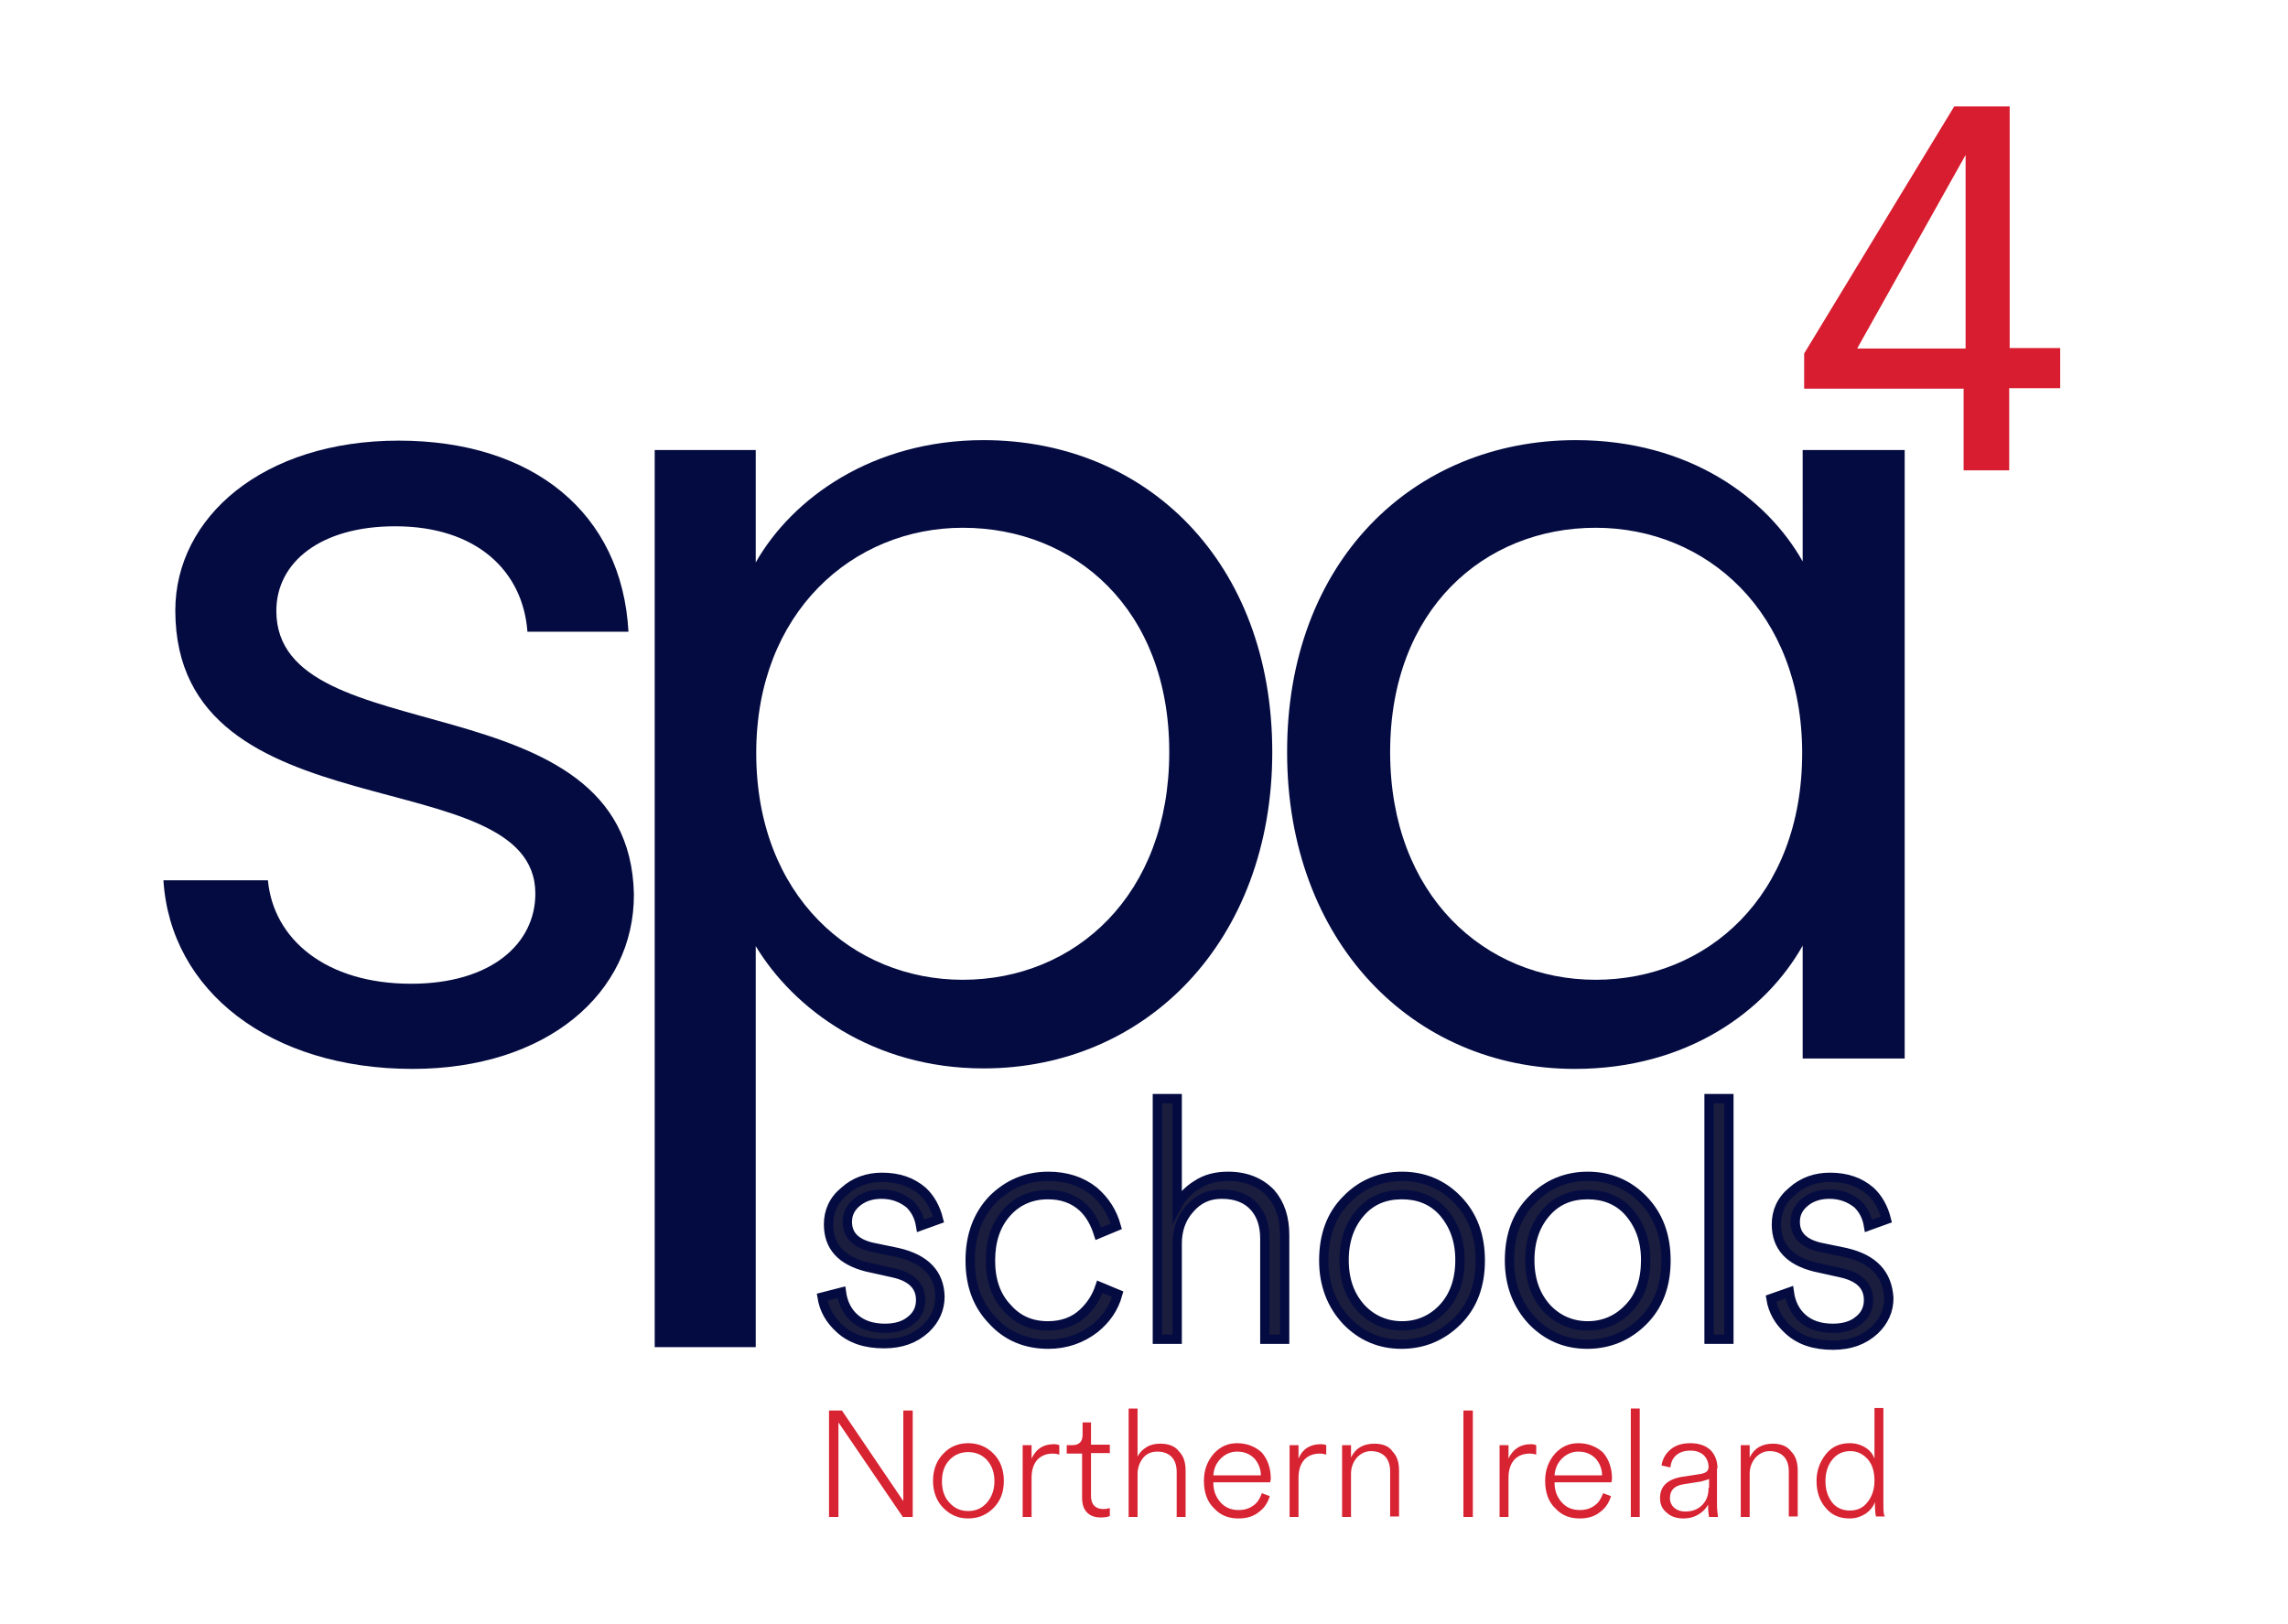 <?xml version="1.0" encoding="utf-8"?>
<!-- Generator: Adobe Illustrator 26.0.1, SVG Export Plug-In . SVG Version: 6.00 Build 0)  -->
<svg version="1.1" xmlns="http://www.w3.org/2000/svg" xmlns:xlink="http://www.w3.org/1999/xlink" x="0px" y="0px"
	 viewBox="0 0 462 328" style="enable-background:new 0 0 462 328;" xml:space="preserve">
<style type="text/css">
	.st0{fill:#1A1D3D;stroke:#040B41;stroke-width:1.883;stroke-miterlimit:10;}
	.st1{fill:#040B41;}
	.st2{fill:#D71D2F;}
	.st3{fill:#D72332;}
</style>
<g id="Layer_1">
</g>
<g id="Artwork">
	<g>
		<path class="st0" d="M181.3,253l-5.3-1.1c-3.3-0.8-4.9-2.5-4.9-5.1c0-1.7,0.7-3,2.1-4.1c1.3-1,2.9-1.5,4.8-1.5
			c2.2,0,4.1,0.7,5.7,2c1.2,1.2,1.9,2.6,2.2,4.4l3.6-1.3c-0.6-2.4-1.7-4.3-3.2-5.7c-2.2-1.9-4.9-2.8-8.2-2.8c-2.9,0-5.5,0.9-7.6,2.8
			c-2.2,1.8-3.2,4.1-3.2,6.7c0,4.5,2.6,7.3,7.7,8.6l5.4,1.2c3.6,0.8,5.5,2.6,5.5,5.5c0,1.7-0.7,3.1-2,4.1c-1.3,1.1-3.1,1.6-5.2,1.6
			c-2.6,0-4.6-0.7-6.1-2c-1.5-1.3-2.4-3.1-2.7-5.3L166,262c0.4,2.5,1.6,4.6,3.6,6.4c2.2,2,5.1,3,8.9,3c3.5,0,6.2-1,8.4-3
			c1.9-1.8,2.9-4,2.9-6.5C189.7,257.3,186.9,254.3,181.3,253z"/>
		<path class="st0" d="M218.7,265.2c-1.8,1.7-4.2,2.6-7.1,2.6c-3.4,0-6.1-1.2-8.2-3.6c-2.3-2.4-3.4-5.6-3.4-9.6c0-4,1.1-7.3,3.4-9.8
			c2.1-2.3,4.9-3.5,8.2-3.5c2.8,0,5.1,0.8,7,2.5c1.5,1.4,2.5,3.2,3.2,5.4l3.6-1.5c-0.8-2.9-2.3-5.2-4.5-7.1c-2.5-2-5.6-3-9.2-3
			c-4.5,0-8.2,1.6-11.3,4.7c-3,3.2-4.5,7.3-4.5,12.3c0,5,1.5,9,4.5,12.1c2.9,3.2,6.7,4.8,11.3,4.8c3.5,0,6.7-1.1,9.4-3.2
			c2.2-1.8,3.8-4,4.6-6.9l-3.6-1.5C221.4,262,220.3,263.7,218.7,265.2z"/>
		<path class="st0" d="M248,237.6c-2.4,0-4.5,0.5-6.3,1.7c-1.8,1.1-3.1,2.5-4,4.2v-21.6h-4v48.6h4v-19.3c0-2.7,0.8-5.1,2.5-7
			c1.7-2,3.8-3,6.5-3c2.9,0,5.1,0.9,6.6,2.6c1.4,1.6,2.1,3.7,2.1,6.4v20.3h4v-21c0-3.5-0.9-6.3-2.8-8.5
			C254.5,238.8,251.6,237.6,248,237.6z"/>
		<path class="st0" d="M283.1,237.6c-4.4,0-8.2,1.6-11.2,4.7c-3.1,3.1-4.6,7.2-4.6,12.3c0,4.9,1.6,9,4.6,12.2
			c3,3.1,6.7,4.7,11.1,4.7c4.4,0,8.2-1.6,11.3-4.7c3.1-3.1,4.6-7.2,4.6-12.2c0-5-1.5-9.1-4.6-12.3
			C291.3,239.2,287.5,237.6,283.1,237.6z M291.3,264.3c-2.2,2.3-5,3.5-8.2,3.5c-3.2,0-6-1.2-8.2-3.5c-2.3-2.5-3.5-5.7-3.5-9.8
			c0-4,1.2-7.3,3.5-9.8c2.1-2.3,4.8-3.4,8.2-3.4c3.3,0,6.1,1.1,8.2,3.4c2.3,2.6,3.5,5.8,3.5,9.8
			C294.8,258.6,293.6,261.9,291.3,264.3z"/>
		<path class="st0" d="M320.6,237.6c-4.4,0-8.2,1.6-11.2,4.7c-3.1,3.1-4.6,7.2-4.6,12.3c0,4.9,1.6,9,4.6,12.2
			c3,3.1,6.7,4.7,11.1,4.7c4.4,0,8.2-1.6,11.3-4.7c3.1-3.1,4.6-7.2,4.6-12.2c0-5-1.5-9.1-4.6-12.3
			C328.8,239.2,325,237.6,320.6,237.6z M328.8,264.3c-2.2,2.3-5,3.5-8.2,3.5s-6-1.2-8.2-3.5c-2.3-2.5-3.5-5.7-3.5-9.8
			c0-4,1.2-7.3,3.5-9.8c2.1-2.3,4.8-3.4,8.2-3.4c3.3,0,6.1,1.1,8.2,3.4c2.3,2.6,3.5,5.8,3.5,9.8
			C332.3,258.6,331.2,261.9,328.8,264.3z"/>
		<rect x="345.1" y="221.9" class="st0" width="4" height="48.6"/>
		<path class="st0" d="M372.7,253l-5.3-1.1c-3.3-0.8-4.9-2.5-4.9-5.1c0-1.7,0.7-3,2.1-4.1c1.3-1,2.9-1.5,4.8-1.5
			c2.2,0,4.1,0.7,5.7,2c1.2,1.2,1.9,2.6,2.2,4.4l3.6-1.3c-0.6-2.4-1.7-4.3-3.2-5.7c-2.2-1.9-4.9-2.8-8.2-2.8c-2.9,0-5.5,0.9-7.6,2.8
			c-2.2,1.8-3.2,4.1-3.2,6.7c0,4.5,2.6,7.3,7.7,8.6l5.4,1.2c3.6,0.8,5.5,2.6,5.5,5.5c0,1.7-0.7,3.1-2,4.1c-1.3,1.1-3.1,1.6-5.2,1.6
			c-2.6,0-4.6-0.7-6.1-2c-1.5-1.3-2.4-3.1-2.7-5.3l-3.7,1.3c0.4,2.5,1.6,4.6,3.6,6.4c2.2,2,5.1,3,8.9,3c3.5,0,6.2-1,8.4-3
			c1.9-1.8,2.9-4,2.9-6.5C381.1,257.3,378.3,254.3,372.7,253z"/>
	</g>
	<path class="st1" d="M83.3,215.9c-28.7,0-48.9-15.7-50.3-38.1h21.1c1.1,11.9,11.7,20.9,28.9,20.9c16.2,0,25.1-8.1,25.1-18.2
		c0-27.4-72.7-11.4-72.7-57.2c0-18.8,17.7-34.3,45.1-34.3c27.1,0,45.1,14.6,46.4,38.6h-20.4c-0.9-12.3-10.3-21.3-26.7-21.3
		c-15,0-24,7.2-24,17.1c0,29.2,71.3,13.2,72.2,57.2C128.1,200.6,110.4,215.9,83.3,215.9z"/>
	<path class="st1" d="M198.6,88.9c33,0,58.3,24.7,58.3,63c0,38.1-25.4,63.9-58.3,63.9c-22.4,0-38.4-12.1-46-24.7v81h-20.4V90.9h20.4
		v22.7C160,100.6,176.2,88.9,198.6,88.9z M194.4,106.6c-22.2,0-41.7,17.1-41.7,45.5c0,28.9,19.5,45.8,41.7,45.8
		c22.7,0,41.7-17.1,41.7-46S217,106.6,194.4,106.6z"/>
	<path class="st1" d="M318.2,88.9c22.9,0,38.6,11.7,45.8,24.5V90.9h20.6v122.9h-20.6V191c-7.4,13.2-23.3,24.9-46,24.9
		c-32.8,0-58.1-25.8-58.1-63.9C259.8,113.6,285.2,88.9,318.2,88.9z M322.2,106.6c-22.4,0-41.5,16.4-41.5,45.3s19.1,46,41.5,46
		s41.7-16.8,41.7-45.8C363.9,123.7,344.6,106.6,322.2,106.6z"/>
	<path class="st2" d="M396.5,78.5h-32.2v-7.1l30.3-49.9h11.2v48.8H416v8.1h-10.3V95h-9.2V78.5z M396.9,70.4V31.3L375,70.4H396.9z"/>
	<g>
		<polygon class="st3" points="182.4,303.2 170,284.9 167.4,284.9 167.4,306.4 169.3,306.4 169.3,287.3 182.3,306.4 184.3,306.4 
			184.3,284.9 182.4,284.9 		"/>
		<path class="st3" d="M195.5,291.5c-2,0-3.7,0.7-5,2.1c-1.4,1.4-2.1,3.3-2.1,5.5c0,2.2,0.7,4.1,2.1,5.5c1.4,1.4,3,2.1,5,2.1
			c2,0,3.7-0.7,5.1-2.1c1.4-1.4,2.1-3.2,2.1-5.5c0-2.2-0.7-4.1-2.1-5.5C199.2,292.2,197.5,291.5,195.5,291.5z M199.2,303.6
			c-1,1.1-2.2,1.6-3.7,1.6c-1.5,0-2.7-0.5-3.7-1.6c-1.1-1.1-1.6-2.6-1.6-4.4c0-1.8,0.5-3.3,1.6-4.4c1-1,2.2-1.5,3.7-1.5
			c1.5,0,2.7,0.5,3.7,1.5c1.1,1.2,1.6,2.6,1.6,4.4C200.8,301,200.2,302.5,199.2,303.6z"/>
		<path class="st3" d="M208.3,294.6v-2.7h-1.8v14.5h1.8v-7.9c0-1.6,0.4-2.8,1.2-3.7c0.8-0.8,1.8-1.2,3.1-1.2c0.5,0,1,0.1,1.3,0.2
			v-1.9c-0.2-0.1-0.6-0.2-1.1-0.2C210.6,291.7,209.2,292.7,208.3,294.6z"/>
		<path class="st3" d="M220.3,287.3h-1.7v2.5c0,1.4-0.7,2.1-2.1,2.1h-1.1v1.7h3.1v8.9c0,1.3,0.3,2.3,1,3c0.7,0.7,1.6,1,2.8,1
			c0.8,0,1.4-0.1,1.8-0.3v-1.6c-0.3,0.1-0.8,0.2-1.3,0.2c-1.6,0-2.5-0.9-2.5-2.6v-8.7h3.8v-1.7h-3.8V287.3z"/>
		<path class="st3" d="M234.3,291.6c-1.1,0-2,0.2-2.8,0.7c-0.8,0.5-1.4,1.1-1.8,1.9v-9.7h-1.8v21.9h1.8v-8.7c0-1.2,0.4-2.3,1.1-3.2
			c0.7-0.9,1.7-1.3,2.9-1.3c1.3,0,2.3,0.4,3,1.2c0.6,0.7,0.9,1.7,0.9,2.9v9.1h1.8V297c0-1.6-0.4-2.9-1.3-3.8
			C237.3,292.1,236,291.6,234.3,291.6z"/>
		<path class="st3" d="M249.8,291.5c-1.9,0-3.4,0.7-4.7,2.1c-1.3,1.5-2,3.3-2,5.5c0,2.4,0.7,4.3,2.1,5.6c1.3,1.4,2.9,2,4.9,2
			c1.6,0,3-0.4,4.1-1.3c1.1-0.8,1.8-1.9,2.2-3.2l-1.6-0.6c-0.4,1.1-0.9,1.9-1.6,2.4c-0.9,0.7-1.9,1-3.1,1c-1.5,0-2.7-0.5-3.6-1.5
			c-1-1.1-1.5-2.4-1.5-4v-0.1h11.5c0-0.3,0.1-0.5,0.1-0.7c0-2.1-0.6-3.9-1.8-5.3C253.5,292.2,251.8,291.5,249.8,291.5z M245,298
			c0.1-1.4,0.6-2.5,1.5-3.4c0.9-0.9,2-1.4,3.3-1.4c1.5,0,2.6,0.5,3.5,1.4c0.8,0.9,1.3,2.1,1.3,3.4H245z"/>
		<path class="st3" d="M262.2,294.6v-2.7h-1.8v14.5h1.8v-7.9c0-1.6,0.4-2.8,1.2-3.7c0.8-0.8,1.8-1.2,3.1-1.2c0.5,0,1,0.1,1.3,0.2
			v-1.9c-0.2-0.1-0.6-0.2-1.1-0.2C264.5,291.7,263,292.7,262.2,294.6z"/>
		<path class="st3" d="M277.5,291.6c-2.2,0-3.8,0.9-4.7,2.8v-2.5h-1.8v14.5h1.8v-8.7c0-1.3,0.4-2.3,1.1-3.2c0.8-0.9,1.8-1.4,2.9-1.4
			c1.3,0,2.3,0.4,3,1.2c0.6,0.7,0.9,1.7,0.9,2.9v9.1h1.8V297c0-1.6-0.4-2.9-1.3-3.8C280.5,292.1,279.2,291.6,277.5,291.6z"/>
		<rect x="295.5" y="284.9" class="st3" width="1.9" height="21.5"/>
		<path class="st3" d="M304.6,294.6v-2.7h-1.8v14.5h1.8v-7.9c0-1.6,0.4-2.8,1.2-3.7c0.8-0.8,1.8-1.2,3.1-1.2c0.5,0,1,0.1,1.3,0.2
			v-1.9c-0.2-0.1-0.6-0.2-1.1-0.2C307,291.7,305.5,292.7,304.6,294.6z"/>
		<path class="st3" d="M318.7,291.5c-1.9,0-3.4,0.7-4.7,2.1c-1.3,1.5-2,3.3-2,5.5c0,2.4,0.7,4.3,2.1,5.6c1.3,1.4,2.9,2,4.9,2
			c1.6,0,3-0.4,4.1-1.3c1.1-0.8,1.8-1.9,2.2-3.2l-1.6-0.6c-0.4,1.1-0.9,1.9-1.6,2.4c-0.9,0.7-1.9,1-3.1,1c-1.5,0-2.7-0.5-3.6-1.5
			c-1-1.1-1.5-2.4-1.5-4v-0.1h11.5c0-0.3,0.1-0.5,0.1-0.7c0-2.1-0.6-3.9-1.8-5.3C322.4,292.2,320.7,291.5,318.7,291.5z M313.9,298
			c0.1-1.4,0.6-2.5,1.5-3.4c0.9-0.9,2-1.4,3.3-1.4c1.5,0,2.6,0.5,3.5,1.4c0.8,0.9,1.3,2.1,1.3,3.4H313.9z"/>
		<rect x="329.3" y="284.5" class="st3" width="1.8" height="21.9"/>
		<path class="st3" d="M346.8,296.6c0-1.4-0.4-2.6-1.3-3.6c-1-1-2.4-1.5-4.2-1.5c-1.6,0-2.9,0.4-3.9,1.2c-1.1,0.9-1.7,2-1.9,3.3
			l1.8,0.4c0.1-1.1,0.5-1.9,1.2-2.5c0.7-0.6,1.7-0.9,2.8-0.9c1.2,0,2,0.3,2.7,0.9c0.6,0.6,1,1.4,1,2.4c0,0.8-0.5,1.2-1.5,1.4
			l-3.9,0.6c-2.9,0.5-4.4,1.9-4.4,4.3c0,1.2,0.4,2.1,1.2,2.8c0.9,0.9,2.1,1.3,3.5,1.3c1.2,0,2.3-0.3,3.2-0.9
			c0.8-0.5,1.4-1.1,1.8-1.9c0,1.2,0.1,2,0.2,2.5h1.8c-0.1-0.8-0.2-1.6-0.2-2.5V296.6z M345,300.5c0,1.5-0.4,2.6-1.3,3.5
			c-0.9,0.9-2,1.3-3.4,1.3c-1,0-1.7-0.3-2.3-0.8c-0.5-0.5-0.8-1.1-0.8-1.9c0-1.6,0.9-2.5,2.7-2.8l3.2-0.5c0.2,0,0.6-0.1,1.2-0.3
			c0.4-0.1,0.7-0.2,0.8-0.3V300.5z"/>
		<path class="st3" d="M358,291.6c-2.2,0-3.8,0.9-4.7,2.8v-2.5h-1.8v14.5h1.8v-8.7c0-1.3,0.4-2.3,1.1-3.2c0.8-0.9,1.8-1.4,2.9-1.4
			c1.3,0,2.3,0.4,3,1.2c0.6,0.7,0.9,1.7,0.9,2.9v9.1h1.8V297c0-1.6-0.4-2.9-1.3-3.8C360.9,292.1,359.6,291.6,358,291.6z"/>
		<path class="st3" d="M380.3,303.6v-19.2h-1.8v10.2c-0.3-0.8-0.8-1.5-1.5-2c-1-0.7-2.1-1.1-3.5-1.1c-2,0-3.6,0.7-4.8,2.2
			c-1.2,1.5-1.9,3.3-1.9,5.4c0,2.2,0.6,4,1.8,5.4c1.2,1.5,2.8,2.2,4.9,2.2c1.3,0,2.4-0.4,3.4-1.1c0.7-0.5,1.3-1.2,1.7-2.2v0.6
			c0,1.1,0.1,1.9,0.2,2.3h1.8C380.3,305.9,380.3,305,380.3,303.6z M377.1,303.4c-0.9,1.2-2.1,1.7-3.6,1.7c-1.5,0-2.8-0.6-3.6-1.7
			c-0.9-1.2-1.3-2.6-1.3-4.3c0-1.7,0.5-3.2,1.4-4.3c0.9-1.1,2.1-1.7,3.6-1.7c1.5,0,2.6,0.6,3.6,1.7c0.9,1.1,1.3,2.5,1.3,4.3
			C378.5,300.8,378,302.3,377.1,303.4z"/>
	</g>
</g>
</svg>
